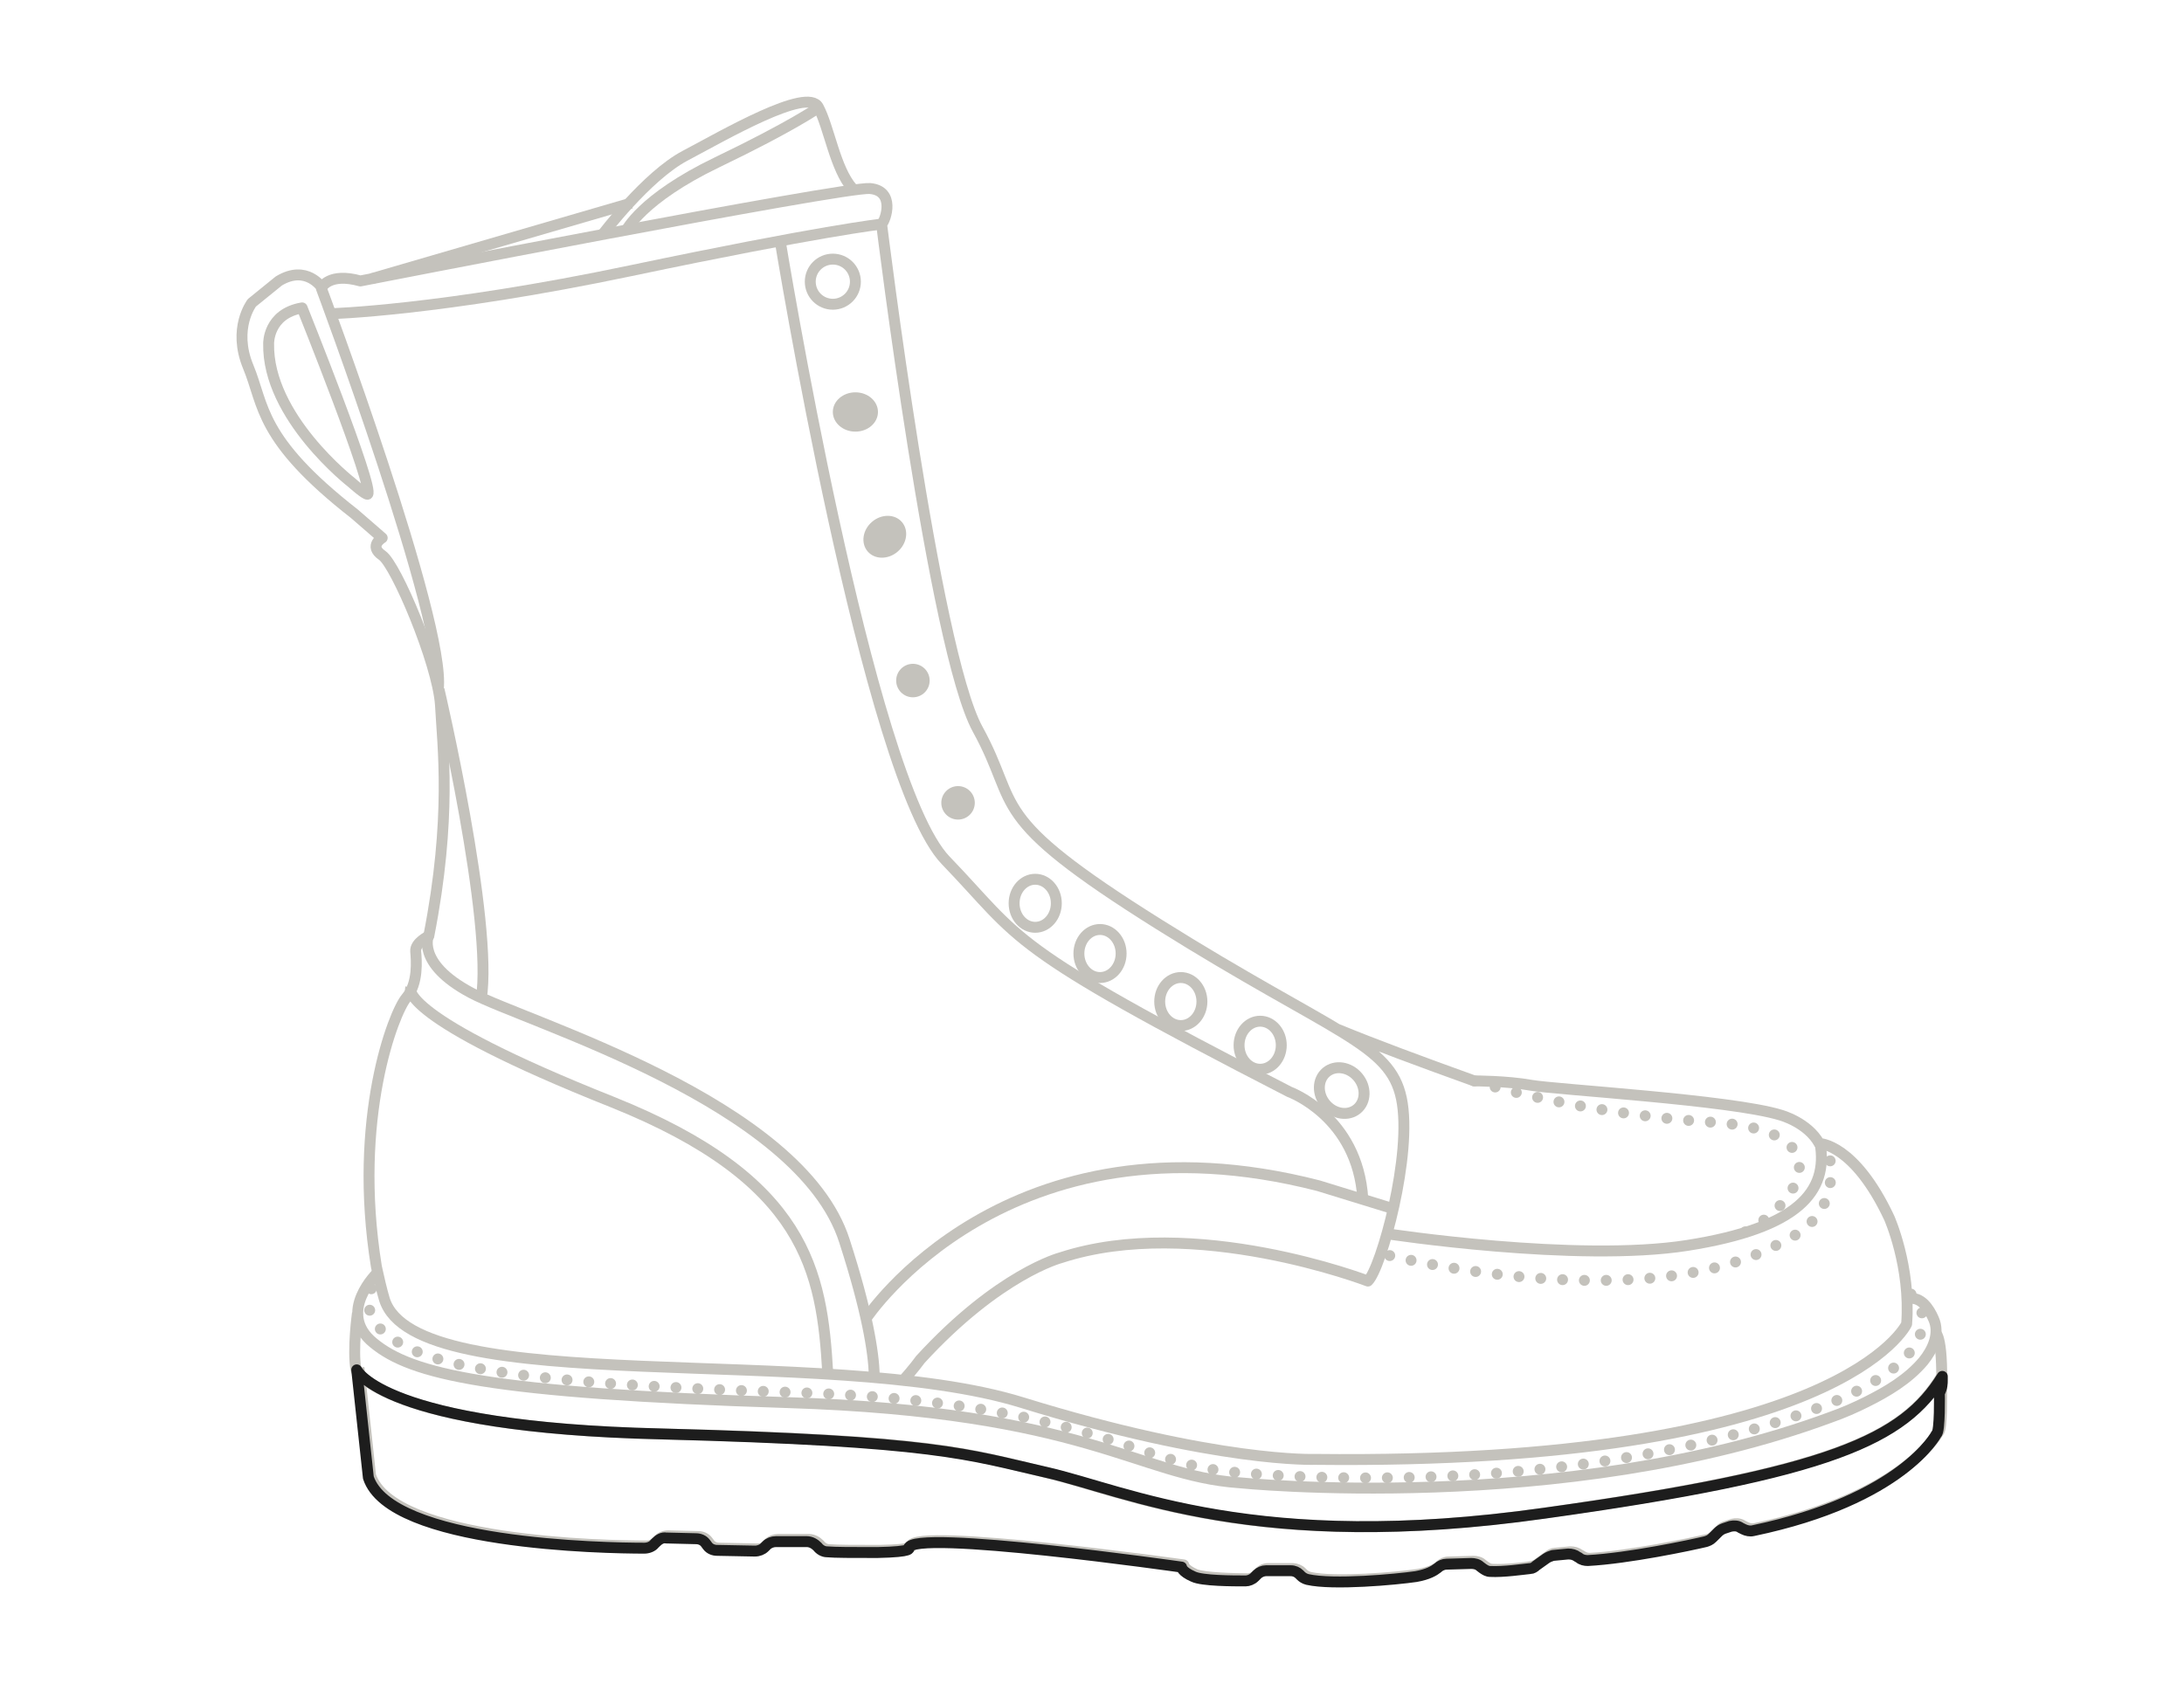 <?xml version="1.0" encoding="utf-8"?>
<!-- Generator: Adobe Illustrator 25.3.1, SVG Export Plug-In . SVG Version: 6.00 Build 0)  -->
<svg version="1.1" id="Layer_2_1_" xmlns="http://www.w3.org/2000/svg" xmlns:xlink="http://www.w3.org/1999/xlink" x="0px" y="0px"
	 viewBox="0 0 300 231.3" style="enable-background:new 0 0 300 231.3;" xml:space="preserve">
<style type="text/css">
	.st0{display:none;}
	.st1{display:inline;fill:none;stroke:#1D1D1D;stroke-width:1.5;stroke-linejoin:round;}
	.st2{display:inline;fill:none;stroke:#1D1D1D;stroke-width:1.5;stroke-linecap:round;stroke-linejoin:round;stroke-dasharray:0,3;}
	.st3{display:inline;fill:#1D1D1D;}
	.st4{display:inline;}
	.st5{fill:none;stroke:#1D1D1D;stroke-width:1.5;stroke-linejoin:round;}
	.st6{fill:none;stroke:#C4C2BC;stroke-width:1.5;stroke-linejoin:round;}
	.st7{fill:none;stroke:#C4C2BC;stroke-width:1.5;stroke-linecap:round;stroke-linejoin:round;stroke-dasharray:0,3;}
	.st8{fill:#C4C2BC;}
	.st9{fill:none;stroke:#C4C2BC;stroke-width:1.5;stroke-linejoin:round;stroke-miterlimit:4;}
</style>
<g class="st0">
	<path class="st1" d="M250,161.4c1.2,6.7-3,11.7-18.2,14.1c-15.2,2.4-41.3-1.6-41.3-1.6"/>
	<path class="st2" d="M202.5,152.9c0,0,13.4,4.4,32.9,5.7S245.8,171,239,174"/>
	<path class="st2" d="M190.9,176.9c0,0,35.7,9,54.5-2.2c0,0,8.4-3.2,5.5-13.2"/>
	<path class="st1" d="M183.7,145.8c5.1,2.1,11.3,4.4,18.8,7.1c0,0,4.5,0,7.8,0.6c3.4,0.6,27.5,2,34.3,4.1c0,0,3.7,1,5.3,3.9
		c0,0,4.8,0,9.6,10.2c0,0,3,6.7,2.4,14.6c0,0-9,19.4-81.3,18.6c0,0-13.4,0.5-40.2-7.8s-83.3-0.3-87.6-14.2c0,0-0.4-1.3-0.9-3.6
		l-0.2-0.9c-3.3-20.4,2.4-34.9,4.1-36.9s1.4-5.2,1.3-6.4s1.8-2.1,1.8-2.1c3.2-16.3,1.9-26.1,1.6-31.8c-0.4-5.7-6.1-19.2-8-20.5
		s0-2.4,0-2.4L48.7,75C35.5,64.7,36.3,60.1,34.1,54.8s0.5-8.8,0.5-8.8l3.7-3c3.8-2.3,5.9,0.9,5.9,0.9s1-2.1,5.3-0.9
		c0,0,66.5-13,70-12.7s2.2,4.3,1.6,4.9c0,0,7.2,58.5,13.2,69.4s0.8,11.7,24.9,26.8s31.7,16.3,33.3,23.9s-2.8,23.4-4.6,25.1
		c0,0-23.9-9.2-42.2-3.2c0,0-8.5,2.2-19.3,14c0,0-1,1.4-2.4,2.9"/>
	<path class="st1" d="M60.3,99.1c0,0,7.5,32,5.8,42.6"/>
	<path class="st1" d="M58.9,132.8c0,0-1.9,3.9,5.8,8s45.2,15,51.3,34.1c3.1,9.6,4,15.2,4.1,18.5"/>
	<path class="st1" d="M56.4,140.2c0,0-1.7,3.9,27.7,15.6c26.7,10.7,28.8,23.3,29.6,37.2"/>
	<path class="st1" d="M119,185.5c0,0,19.3-29.2,62.1-18.2l10.4,3.2"/>
	<path class="st1" d="M187.2,169.1c-0.7-11.3-10.1-14.7-10.1-14.7c-39.5-20.3-36.5-20.7-47.2-31.8s-22.8-85.5-22.8-85.5"/>
	<line class="st1" x1="51" y1="42.7" x2="86.7" y2="32.3"/>
	<path class="st1" d="M82.7,36.7c0,0,6.1-8.1,11.4-10.9s16.8-9.5,18.3-6.7s2.3,8.5,4.7,11.2"/>
	<path class="st1" d="M86,36.1c0,0,2.1-4.4,12.5-9.4s13.9-7.5,13.9-7.5"/>
	<path class="st1" d="M44.1,43.9"/>
	<path class="st1" d="M44.1,43.9c0,0,17.2,46,16.1,55.2"/>
	<path class="st1" d="M45.4,47.5c0,0,15-0.4,41.2-5.9s34.4-6.4,34.4-6.4"/>
	<path class="st1" d="M48.3,70.7c0,0-11.6-9-11.4-19.1c0,0-0.1-4.1,4.6-4.9c0,0,10,24.9,9,25.6C50.2,72.4,48.3,70.7,48.3,70.7z"/>
</g>
<g class="st0">
	<path class="st3" d="M187.5,208.2c-0.4,0-0.8-0.3-0.8-0.8l0,0c0-0.4,0.3-0.8,0.8-0.8l0,0c0.4,0,0.8,0.3,0.8,0.8l0,0
		C188.2,207.8,187.9,208.2,187.5,208.2L187.5,208.2L187.5,208.2z M189.7,207.4c0-0.4,0.3-0.8,0.7-0.8l0,0c0.4,0,0.8,0.3,0.8,0.7l0,0
		c0,0.4-0.3,0.8-0.7,0.8l0,0l0,0l0,0C190.1,208.1,189.7,207.8,189.7,207.4z M184.5,208.1L184.5,208.1L184.5,208.1
		c-0.4,0-0.8-0.3-0.7-0.8l0,0c0-0.4,0.3-0.7,0.8-0.7l0,0c0.4,0,0.7,0.3,0.7,0.8l0,0C185.2,207.8,184.9,208.1,184.5,208.1
		L184.5,208.1L184.5,208.1z M192.7,207.4c0-0.4,0.3-0.8,0.7-0.8l0,0c0.4,0,0.8,0.3,0.8,0.7l0,0c0,0.4-0.3,0.8-0.7,0.8l0,0l0,0l0,0
		l0,0l0,0C193.1,208.1,192.8,207.8,192.7,207.4z M181.5,208.1c-0.4,0-0.8-0.3-0.7-0.8l0,0c0-0.4,0.3-0.7,0.8-0.7l0,0
		c0.4,0,0.7,0.4,0.7,0.8l0,0C182.2,207.8,181.9,208.1,181.5,208.1L181.5,208.1L181.5,208.1z M195.7,207.3c0-0.4,0.3-0.8,0.7-0.8l0,0
		c0.4,0,0.8,0.3,0.8,0.7l0,0c0,0.4-0.3,0.8-0.7,0.8l0,0l0,0l0,0l0,0l0,0C196.1,208,195.8,207.7,195.7,207.3z M178.5,208L178.5,208
		L178.5,208c-0.4,0-0.7-0.4-0.7-0.8l0,0c0-0.4,0.4-0.7,0.8-0.7l0,0c0.4,0,0.7,0.4,0.7,0.8l0,0C179.2,207.6,178.9,208,178.5,208
		L178.5,208L178.5,208z M198.7,207.2c0-0.4,0.3-0.8,0.7-0.8l0,0c0.4,0,0.8,0.3,0.8,0.7l0,0c0,0.4-0.3,0.8-0.7,0.8l0,0l0,0l0,0
		C199.1,207.9,198.8,207.6,198.7,207.2z M175.5,207.8c-0.4,0-0.7-0.4-0.7-0.8l0,0c0-0.4,0.4-0.7,0.8-0.7l0,0c0.4,0,0.7,0.4,0.7,0.8
		l0,0C176.2,207.5,175.9,207.8,175.5,207.8L175.5,207.8L175.5,207.8z M202.5,207.7c-0.4,0-0.8-0.3-0.8-0.7l0,0
		c0-0.4,0.3-0.8,0.7-0.8l0,0c0.4,0,0.8,0.3,0.8,0.7l0,0C203.3,207.3,202.9,207.7,202.5,207.7L202.5,207.7L202.5,207.7z M172.4,207.6
		c-0.4,0-0.7-0.4-0.7-0.8l0,0c0-0.4,0.4-0.7,0.8-0.7l0,0c0.4,0,0.7,0.4,0.7,0.8l0,0C173.2,207.3,172.9,207.6,172.4,207.6
		L172.4,207.6C172.5,207.6,172.5,207.6,172.4,207.6z M204.7,206.8c0-0.4,0.3-0.8,0.7-0.8l0,0c0.4,0,0.8,0.3,0.8,0.7l0,0
		c0,0.4-0.3,0.8-0.7,0.8l0,0c0,0,0,0-0.1,0l0,0C205.1,207.5,204.8,207.2,204.7,206.8z M169.4,207.4L169.4,207.4L169.4,207.4
		c-0.4,0-0.7-0.4-0.7-0.8l0,0c0-0.4,0.4-0.7,0.8-0.7l0,0c0.4,0,0.7,0.4,0.7,0.8l0,0C170.2,207.1,169.9,207.4,169.4,207.4
		L169.4,207.4C169.5,207.4,169.5,207.4,169.4,207.4z M207.7,206.6c0-0.4,0.3-0.8,0.7-0.8l0,0c0.4,0,0.8,0.3,0.8,0.7l0,0
		c0,0.4-0.3,0.8-0.7,0.8l0,0c0,0,0,0-0.1,0l0,0C208.1,207.3,207.8,207,207.7,206.6z M166.4,207c-0.4-0.1-0.7-0.5-0.6-0.9l0,0
		c0.1-0.4,0.5-0.7,0.9-0.6l0,0c0.4,0.1,0.7,0.5,0.6,0.9l0,0c-0.1,0.4-0.4,0.6-0.7,0.6l0,0C166.5,207,166.5,207,166.4,207z
		 M210.7,206.3c0-0.4,0.3-0.8,0.7-0.8l0,0c0.4,0,0.8,0.3,0.8,0.7l0,0c0,0.4-0.2,0.8-0.7,0.8l0,0h-0.1l0,0
		C211.1,207,210.8,206.7,210.7,206.3z M213.7,206c0-0.4,0.2-0.8,0.7-0.8l0,0c0.4,0,0.8,0.2,0.8,0.7l0,0c0,0.4-0.2,0.8-0.6,0.8l0,0
		l0,0l0,0h-0.1l0,0C214.1,206.6,213.7,206.4,213.7,206z M163.4,206.4c-0.4-0.1-0.6-0.5-0.6-0.9l0,0c0.1-0.4,0.5-0.6,0.9-0.5l0,0
		c0.4,0.1,0.6,0.5,0.5,0.9l0,0c-0.1,0.3-0.4,0.6-0.7,0.6l0,0C163.5,206.4,163.5,206.4,163.4,206.4z M216.7,205.6
		c0-0.4,0.2-0.8,0.6-0.9l0,0c0.4,0,0.8,0.2,0.8,0.7l0,0c0,0.4-0.2,0.8-0.6,0.8l0,0h-0.1l0,0C217,206.3,216.7,206,216.7,205.6z
		 M219.6,205.2c-0.1-0.4,0.2-0.8,0.6-0.9l0,0c0.4-0.1,0.8,0.2,0.8,0.6l0,0c0.1,0.4-0.2,0.8-0.6,0.9l0,0l0,0l0,0h-0.1l0,0
		C220,205.8,219.7,205.6,219.6,205.2z M160.5,205.6c-0.4-0.1-0.6-0.5-0.5-0.9l0,0c0.1-0.4,0.5-0.6,0.9-0.5l0,0
		c0.4,0.1,0.6,0.5,0.5,0.9l0,0c-0.1,0.3-0.4,0.5-0.7,0.5l0,0C160.6,205.6,160.6,205.6,160.5,205.6z M222.6,204.8
		c-0.1-0.4,0.2-0.8,0.6-0.9l0,0c0.4-0.1,0.8,0.2,0.9,0.6l0,0c0.1,0.4-0.2,0.8-0.6,0.9l0,0l0,0l0,0h-0.1l0,0
		C223,205.4,222.7,205.1,222.6,204.8z M225.6,204.2c-0.1-0.4,0.2-0.8,0.6-0.9l0,0c0.4-0.1,0.8,0.2,0.9,0.6l0,0
		c0.1,0.4-0.2,0.8-0.6,0.9l0,0l0,0l0,0h-0.1l0,0C226,204.8,225.6,204.6,225.6,204.2z M157.6,204.7c-0.4-0.1-0.6-0.6-0.5-0.9l0,0
		c0.1-0.4,0.5-0.6,1-0.5l0,0c0.4,0.1,0.6,0.5,0.5,0.9l0,0c-0.1,0.3-0.4,0.5-0.7,0.5l0,0C157.8,204.7,157.7,204.7,157.6,204.7z
		 M228.5,203.7c-0.1-0.4,0.2-0.8,0.6-0.9l0,0c0.4-0.1,0.8,0.2,0.9,0.6l0,0c0.1,0.4-0.2,0.8-0.6,0.9l0,0l0,0l0,0h-0.1l0,0
		C228.9,204.3,228.6,204,228.5,203.7z M154.8,203.8L154.8,203.8L154.8,203.8c-0.4-0.1-0.6-0.5-0.5-0.9l0,0c0.1-0.4,0.5-0.6,0.9-0.5
		l0,0c0.4,0.1,0.6,0.5,0.5,0.9l0,0c-0.1,0.3-0.4,0.5-0.7,0.5l0,0C154.9,203.8,154.8,203.8,154.8,203.8z M231.5,203.1
		c-0.1-0.4,0.2-0.8,0.6-0.9l0,0c0.4-0.1,0.8,0.2,0.9,0.6l0,0c0.1,0.4-0.2,0.8-0.6,0.9l0,0c0,0-0.1,0-0.2,0l0,0
		C231.8,203.6,231.5,203.4,231.5,203.1z M234.4,202.4c-0.1-0.4,0.1-0.8,0.5-0.9l0,0c0.4-0.1,0.8,0.1,0.9,0.5l0,0
		c0.1,0.4-0.2,0.8-0.5,0.9l0,0c-0.1,0-0.1,0-0.2,0l0,0C234.8,203,234.5,202.7,234.4,202.4z M151.9,202.8L151.9,202.8L151.9,202.8
		c-0.4-0.1-0.6-0.5-0.5-0.9l0,0c0.1-0.4,0.6-0.6,0.9-0.5l0,0c0.4,0.1,0.6,0.5,0.5,0.9l0,0c-0.1,0.3-0.4,0.5-0.7,0.5l0,0
		C152.1,202.9,152,202.9,151.9,202.8z M237.3,201.7c-0.1-0.4,0.1-0.8,0.5-0.9l0,0c0.4-0.1,0.8,0.1,0.9,0.5l0,0
		c0.1,0.4-0.1,0.8-0.5,0.9l0,0c-0.1,0-0.1,0-0.2,0l0,0C237.7,202.2,237.4,202,237.3,201.7z M149.1,202L149.1,202L149.1,202
		c-0.4-0.1-0.6-0.5-0.5-0.9l0,0c0.1-0.4,0.5-0.6,0.9-0.5l0,0c0.4,0.1,0.6,0.5,0.5,0.9l0,0c-0.1,0.3-0.4,0.5-0.7,0.5l0,0
		C149.2,202,149.1,202,149.1,202z M240.2,200.9c-0.1-0.4,0.1-0.8,0.5-0.9l0,0c0.4-0.1,0.8,0.1,0.9,0.5l0,0c0.1,0.4-0.1,0.8-0.5,0.9
		l0,0l0,0l0,0c-0.1,0-0.1,0-0.2,0l0,0C240.6,201.4,240.3,201.2,240.2,200.9z M146.2,201.2L146.2,201.2L146.2,201.2
		c-0.4-0.1-0.6-0.5-0.5-0.9l0,0c0.1-0.4,0.5-0.6,0.9-0.5l0,0c0.4,0.1,0.6,0.5,0.5,0.9l0,0c-0.1,0.3-0.4,0.6-0.7,0.6l0,0
		C146.3,201.2,146.3,201.2,146.2,201.2z M243.1,200c-0.1-0.4,0.1-0.8,0.5-0.9l0,0c0.4-0.1,0.8,0.1,0.9,0.5l0,0
		c0.1,0.4-0.1,0.8-0.5,0.9l0,0l0,0l0,0c-0.1,0-0.2,0-0.2,0l0,0C243.5,200.5,243.2,200.3,243.1,200z M143.3,200.5
		c-0.4-0.1-0.7-0.5-0.6-0.9l0,0c0.1-0.4,0.5-0.7,0.9-0.6l0,0c0.4,0.1,0.7,0.5,0.6,0.9l0,0c-0.1,0.3-0.4,0.6-0.7,0.6l0,0
		C143.4,200.5,143.4,200.5,143.3,200.5z M140.4,199.8c-0.4-0.1-0.7-0.5-0.6-0.9l0,0c0.1-0.4,0.5-0.7,0.9-0.6l0,0
		c0.4,0.1,0.7,0.5,0.6,0.9l0,0c-0.1,0.4-0.4,0.6-0.7,0.6l0,0C140.5,199.8,140.5,199.8,140.4,199.8z M245.9,199.1
		c-0.1-0.4,0.1-0.8,0.5-1l0,0c0.4-0.1,0.8,0.1,1,0.5l0,0c0.1,0.4-0.1,0.8-0.5,0.9l0,0l0,0l0,0c-0.1,0-0.2,0-0.2,0l0,0
		C246.3,199.6,246,199.4,245.9,199.1z M137.5,199.2c-0.4-0.1-0.7-0.5-0.6-0.9l0,0c0.1-0.4,0.5-0.7,0.9-0.6l0,0
		c0.4,0.1,0.7,0.5,0.6,0.9l0,0c-0.1,0.4-0.4,0.6-0.7,0.6l0,0C137.6,199.2,137.5,199.2,137.5,199.2z M134.6,198.7
		c-0.4-0.1-0.7-0.5-0.6-0.9l0,0c0.1-0.4,0.5-0.7,0.9-0.6l0,0c0.4,0.1,0.7,0.5,0.6,0.9l0,0C135.4,198.5,135.1,198.7,134.6,198.7
		L134.6,198.7C134.6,198.7,134.6,198.7,134.6,198.7z M248.8,198.1c-0.1-0.4,0.1-0.8,0.4-1l0,0c0.4-0.1,0.8,0.1,1,0.5l0,0
		c0.1,0.4-0.1,0.8-0.4,1l0,0l0,0l0,0c-0.1,0-0.2,0-0.3,0l0,0C249.2,198.6,248.9,198.4,248.8,198.1z M131.6,198.2
		c-0.4-0.1-0.7-0.4-0.6-0.9l0,0c0.1-0.4,0.4-0.7,0.8-0.6l0,0c0.4,0.1,0.7,0.4,0.6,0.9l0,0c-0.1,0.4-0.4,0.6-0.7,0.6l0,0
		C131.7,198.3,131.6,198.3,131.6,198.2z M128.7,197.8c-0.4,0-0.7-0.4-0.6-0.8l0,0c0.1-0.4,0.4-0.7,0.8-0.6l0,0
		c0.4,0,0.7,0.4,0.7,0.8l0,0C129.4,197.6,129.1,197.9,128.7,197.8L128.7,197.8C128.7,197.9,128.7,197.9,128.7,197.8z M251.6,197.1
		c-0.2-0.4,0-0.8,0.4-1l0,0c0.4-0.2,0.8,0,1,0.4l0,0c0.2,0.4,0,0.8-0.4,1l0,0l0,0l0,0c-0.1,0-0.2,0.1-0.3,0.1l0,0
		C252,197.5,251.7,197.4,251.6,197.1z M125.7,197.5c-0.4,0-0.7-0.4-0.7-0.8l0,0c0-0.4,0.4-0.7,0.8-0.7l0,0c0.4,0,0.7,0.4,0.7,0.8
		l0,0C126.5,197.2,126.2,197.5,125.7,197.5L125.7,197.5C125.8,197.5,125.7,197.5,125.7,197.5z M122.7,197.2c-0.4,0-0.7-0.4-0.7-0.8
		l0,0c0-0.4,0.4-0.7,0.8-0.7l0,0c0.4,0,0.7,0.4,0.7,0.8l0,0C123.5,196.9,123.2,197.2,122.7,197.2L122.7,197.2
		C122.8,197.2,122.8,197.2,122.7,197.2z M119.8,197c-0.4,0-0.7-0.4-0.7-0.8l0,0c0-0.4,0.4-0.7,0.8-0.7l0,0c0.4,0,0.7,0.4,0.7,0.8
		l0,0C120.5,196.7,120.2,197,119.8,197L119.8,197L119.8,197z M116.8,196.8c-0.4,0-0.7-0.4-0.7-0.8l0,0c0-0.4,0.4-0.7,0.8-0.7l0,0
		c0.4,0,0.7,0.4,0.7,0.8l0,0C117.5,196.5,117.2,196.8,116.8,196.8L116.8,196.8L116.8,196.8z M113.8,196.6L113.8,196.6L113.8,196.6
		c-0.4,0-0.7-0.4-0.7-0.8l0,0c0-0.4,0.4-0.7,0.8-0.7l0,0c0.4,0,0.7,0.4,0.7,0.8l0,0C114.5,196.3,114.2,196.6,113.8,196.6
		L113.8,196.6L113.8,196.6z M110.8,196.5c-0.4,0-0.7-0.4-0.7-0.8l0,0c0-0.4,0.4-0.7,0.8-0.7l0,0c0.4,0,0.7,0.4,0.7,0.8l0,0
		C111.6,196.1,111.2,196.5,110.8,196.5L110.8,196.5L110.8,196.5z M107.8,196.3c-0.4,0-0.7-0.4-0.7-0.8l0,0c0-0.4,0.4-0.7,0.8-0.7
		l0,0c0.4,0,0.7,0.4,0.7,0.8l0,0C108.6,196,108.2,196.3,107.8,196.3L107.8,196.3L107.8,196.3z M254.3,195.9c-0.2-0.4,0-0.8,0.3-1
		l0,0c0.4-0.2,0.8,0,1,0.3l0,0c0.2,0.4,0,0.8-0.3,1l0,0c-0.1,0.1-0.2,0.1-0.3,0.1l0,0C254.7,196.3,254.5,196.1,254.3,195.9z
		 M104.8,196.2c-0.4,0-0.7-0.4-0.7-0.8l0,0c0-0.4,0.4-0.7,0.8-0.7l0,0c0.4,0,0.7,0.4,0.7,0.8l0,0
		C105.6,195.9,105.2,196.2,104.8,196.2L104.8,196.2L104.8,196.2z M101.8,196.1L101.8,196.1L101.8,196.1c-0.4,0-0.7-0.4-0.7-0.8l0,0
		c0-0.4,0.4-0.7,0.8-0.7l0,0c0.4,0,0.7,0.4,0.7,0.8l0,0C102.6,195.8,102.2,196.1,101.8,196.1L101.8,196.1L101.8,196.1z M98.1,195.2
		c0-0.4,0.4-0.7,0.8-0.7l0,0c0.4,0,0.7,0.4,0.7,0.8l0,0c0,0.4-0.4,0.7-0.8,0.7l0,0l0,0l0,0C98.4,196,98.1,195.6,98.1,195.2z
		 M95.1,195.1c0-0.4,0.4-0.7,0.8-0.7l0,0c0.4,0,0.7,0.4,0.7,0.8l0,0c0,0.4-0.4,0.7-0.8,0.7l0,0l0,0l0,0
		C95.4,195.8,95.1,195.5,95.1,195.1z M92.8,195.7c-0.4,0-0.7-0.4-0.7-0.8l0,0c0-0.4,0.4-0.7,0.8-0.7l0,0c0.4,0,0.7,0.4,0.7,0.8l0,0
		C93.6,195.4,93.2,195.7,92.8,195.7L92.8,195.7L92.8,195.7z M89.8,195.6c-0.4,0-0.7-0.4-0.7-0.8l0,0c0-0.4,0.4-0.7,0.8-0.7l0,0
		c0.4,0,0.7,0.4,0.7,0.8l0,0C90.6,195.2,90.2,195.6,89.8,195.6L89.8,195.6L89.8,195.6z M86.8,195.4c-0.4,0-0.7-0.4-0.7-0.8l0,0
		c0-0.4,0.4-0.7,0.8-0.7l0,0c0.4,0,0.7,0.4,0.7,0.8l0,0C87.6,195.1,87.3,195.4,86.8,195.4L86.8,195.4L86.8,195.4z M83.8,195.2
		c-0.4,0-0.7-0.4-0.7-0.8l0,0c0-0.4,0.4-0.7,0.8-0.7l0,0c0.4,0,0.7,0.4,0.7,0.8l0,0C84.6,194.9,84.3,195.2,83.8,195.2L83.8,195.2
		C83.9,195.2,83.8,195.2,83.8,195.2z M80.8,194.9L80.8,194.9L80.8,194.9c-0.4,0-0.7-0.4-0.7-0.8l0,0c0-0.4,0.4-0.7,0.8-0.7l0,0
		c0.4,0,0.7,0.4,0.7,0.8l0,0C81.6,194.6,81.3,194.9,80.8,194.9L80.8,194.9C80.9,194.9,80.8,194.9,80.8,194.9z M257,194.5
		c-0.2-0.4-0.1-0.8,0.2-1l0,0c0.4-0.2,0.8-0.1,1,0.2l0,0c0.2,0.4,0.1,0.8-0.2,1l0,0c-0.1,0.1-0.3,0.1-0.4,0.1l0,0
		C257.4,194.8,257.1,194.7,257,194.5z M77.8,194.7c-0.4,0-0.7-0.4-0.7-0.8l0,0c0-0.4,0.4-0.7,0.8-0.7l0,0c0.4,0,0.7,0.4,0.7,0.8l0,0
		C78.6,194.4,78.3,194.7,77.8,194.7L77.8,194.7C77.9,194.7,77.8,194.7,77.8,194.7z M74.8,194.4L74.8,194.4L74.8,194.4
		c-0.4,0-0.7-0.4-0.7-0.8l0,0c0-0.4,0.4-0.7,0.8-0.7l0,0c0.4,0,0.7,0.4,0.7,0.8l0,0C75.6,194.1,75.3,194.4,74.8,194.4L74.8,194.4
		C74.9,194.4,74.9,194.4,74.8,194.4z M71.8,194c-0.4,0-0.7-0.4-0.7-0.8l0,0c0-0.4,0.4-0.7,0.8-0.7l0,0c0.4,0,0.7,0.4,0.6,0.8l0,0
		C72.6,193.8,72.3,194,71.8,194L71.8,194C71.9,194,71.9,194,71.8,194z M68.9,193.6L68.9,193.6L68.9,193.6c-0.4,0-0.7-0.4-0.6-0.8
		l0,0c0.1-0.4,0.5-0.7,0.9-0.6l0,0c0.4,0.1,0.7,0.4,0.6,0.9l0,0c-0.1,0.4-0.4,0.6-0.7,0.6l0,0C68.9,193.6,68.9,193.6,68.9,193.6z
		 M65.9,193.1c-0.4-0.1-0.7-0.5-0.6-0.9l0,0c0.1-0.4,0.5-0.7,0.9-0.6l0,0c0.4,0.1,0.7,0.5,0.6,0.9l0,0c-0.1,0.4-0.4,0.6-0.7,0.6l0,0
		C66,193.2,65.9,193.2,65.9,193.1z M259.5,192.8c-0.3-0.3-0.2-0.8,0.1-1l0,0c0.3-0.3,0.8-0.2,1.1,0.1l0,0c0.2,0.3,0.2,0.8-0.1,1.1
		l0,0c-0.1,0.1-0.3,0.2-0.5,0.2l0,0C259.9,193.1,259.6,193,259.5,192.8z M62.9,192.6L62.9,192.6L62.9,192.6
		c-0.4-0.1-0.7-0.5-0.6-0.9l0,0c0.1-0.4,0.5-0.7,0.9-0.6l0,0c0.4,0.1,0.7,0.5,0.6,0.9l0,0c-0.1,0.3-0.4,0.6-0.7,0.6l0,0
		C63,192.6,63,192.6,62.9,192.6z M60,191.8c-0.4-0.1-0.6-0.5-0.5-0.9l0,0c0.1-0.4,0.5-0.6,0.9-0.5l0,0c0.4,0.1,0.6,0.5,0.5,0.9l0,0
		c-0.1,0.3-0.4,0.5-0.7,0.5l0,0C60.1,191.8,60,191.8,60,191.8z M261.8,190.9c-0.3-0.3-0.4-0.8-0.1-1.1l0,0c0.3-0.3,0.7-0.4,1.1-0.1
		l0,0c0.3,0.3,0.3,0.7,0.1,1l0,0l0,0l0,0c-0.1,0.2-0.4,0.3-0.6,0.3l0,0C262.1,191,261.9,191,261.8,190.9z M57,190.8
		c-0.4-0.2-0.6-0.6-0.4-1l0,0c0.2-0.4,0.6-0.6,1-0.4l0,0c0.4,0.1,0.6,0.6,0.4,1l0,0c-0.1,0.3-0.4,0.5-0.7,0.5l0,0
		C57.2,190.9,57.1,190.9,57,190.8z M54.3,189.5L54.3,189.5L54.3,189.5c-0.4-0.2-0.5-0.7-0.3-1l0,0c0.2-0.4,0.7-0.5,1-0.3l0,0
		c0.3,0.2,0.5,0.7,0.3,1l0,0c-0.1,0.2-0.4,0.4-0.6,0.4l0,0C54.5,189.6,54.4,189.6,54.3,189.5z M263.5,188.4c-0.4-0.1-0.6-0.6-0.5-1
		l0,0c0.2-0.4,0.6-0.6,1-0.4l0,0c0.4,0.1,0.6,0.6,0.4,1l0,0c-0.1,0.3-0.4,0.5-0.7,0.5l0,0C263.7,188.5,263.6,188.5,263.5,188.4z
		 M51.7,187.6c-0.3-0.3-0.3-0.8,0-1.1l0,0c0.3-0.3,0.8-0.3,1.1,0l0,0c0.3,0.3,0.3,0.8,0,1l0,0c-0.2,0.2-0.4,0.2-0.5,0.2l0,0
		C52,187.8,51.8,187.8,51.7,187.6z M263.3,185L263.3,185c-0.1-0.4,0.1-0.8,0.5-0.9l0,0c0.4-0.1,0.8,0.1,0.9,0.5l0,0l0,0l0,0
		c0.1,0.4-0.1,0.8-0.5,0.9l0,0c-0.1,0-0.1,0-0.2,0l0,0C263.6,185.5,263.3,185.3,263.3,185z M49.9,184.7c-0.1-0.4,0.1-0.8,0.5-0.9
		l0,0c0.4-0.1,0.8,0.1,0.9,0.5l0,0c0.1,0.4-0.1,0.8-0.5,0.9l0,0c-0.1,0-0.1,0-0.2,0l0,0C50.3,185.3,50,185.1,49.9,184.7z
		 M50.6,182.3c-0.4-0.1-0.6-0.5-0.5-0.9l0,0c0.1-0.4,0.6-0.6,0.9-0.5l0,0c0.4,0.1,0.6,0.5,0.5,0.9l0,0c-0.1,0.3-0.4,0.5-0.7,0.5l0,0
		C50.7,182.3,50.6,182.3,50.6,182.3z"/>
	<path class="st1" d="M265.8,187.5c0,0,0.9,0,0.9,6l0,0c-5.3,8.6-15.1,13.3-54.7,18.8s-57.3-3.1-68.3-5.6c-11-2.6-15-4.3-53.1-5.3
		s-41.7-8.8-41.7-8.8c-0.5-2.9,0.2-7.8,0.2-7.8"/>
	<g class="st4">
		<path class="st5" d="M262,182.8L262,182.8L262,182.8z"/>
		<path class="st5" d="M265.5,185.7c-0.6-1.4-1.7-3.1-3.5-2.8c0,1.1,0,2.2-0.1,3.3c0,0-9,19.4-81.3,18.6c0,0-13.4,0.5-40.2-7.8
			s-83.3-0.3-87.6-14.2c0,0-0.4-1.3-0.9-3.6c0,0-5.8,5.5-0.6,9.7c5.2,4.3,15.8,6.9,56.9,8.2s48,10,61.9,11c0,0,44.7,4.6,81.4-9
			c1.7-0.6,3.3-1.3,4.9-2.1c2.8-1.4,5.7-3.1,7.8-5.6C265.4,189.9,266.4,187.7,265.5,185.7z"/>
	</g>
</g>
<g>
	<g>
		<path class="st6" d="M250,157c1.2,6.7-3,11.7-18.2,14.1c-15.2,2.4-41.3-1.6-41.3-1.6"/>
		<path class="st7" d="M202.5,148.5c0,0,13.4,4.4,32.9,5.7s10.4,12.4,3.6,15.4"/>
		<path class="st7" d="M190.9,172.5c0,0,35.7,9,54.5-2.2c0,0,8.4-3.2,5.5-13.2"/>
		<path class="st6" d="M51.9,174.8c0,0-5.8,5.5-0.6,9.7c5.2,4.3,15.8,6.9,56.9,8.2s48,10,61.9,11c0,0,44.7,4.6,81.4-9
			c1.7-0.6,3.3-1.3,4.9-2.1c2.8-1.4,5.7-3.1,7.8-5.6c1.3-1.6,2.3-3.8,1.4-5.8c-0.6-1.4-1.7-3.1-3.5-2.8"/>
		<path class="st7" d="M262.5,177.8c0.6,0.6,1,1.3,1.3,2c0.9,2-0.1,4.2-1.3,5.8c-2,2.5-4.9,4.2-7.6,5.6c-1.6,0.8-3.2,1.5-4.8,2.1
			c-36.2,13.6-80.2,9-80.2,9c-13.7-1-20.5-9.7-61-11s-50.9-3.9-56.1-8.2c-3.2-2.7-2.2-5.9-0.9-7.8"/>
		<path class="st6" d="M49.1,180.4c0,0-0.7,5-0.2,7.8c0,0,3.6,7.9,41.7,8.8s42.2,2.7,53.1,5.3c11,2.6,28.7,11.2,68.3,5.6
			s49.4-10.2,54.7-18.8"/>
		<path class="st6" d="M265.8,183.1c0,0,1.1,0,0.9,8c0,0,0.1,5.3-0.4,5.6c0,0-4.6,9-25.2,13.3c-0.5,0.1-0.9,0-1.3-0.2l-0.4-0.2
			c-0.4-0.3-1-0.3-1.4-0.2l-0.9,0.3c-0.3,0.1-0.6,0.2-0.8,0.5l-0.8,0.8c-0.2,0.2-0.6,0.4-0.9,0.5c-2.2,0.5-10.7,2.3-16.2,2.6
			c-0.4,0-0.8-0.1-1.2-0.4l-0.2-0.1c-0.4-0.3-0.8-0.4-1.3-0.4l-2.1,0.2c-0.3,0-0.7,0.2-0.9,0.4l-1.4,1c-0.2,0.2-0.5,0.3-0.8,0.4
			c-1.1,0.2-3.8,0.5-5.5,0.4c-0.4,0-0.7-0.2-1-0.4l-0.4-0.3c-0.3-0.3-0.8-0.4-1.2-0.4l-3.4,0.1c-0.5,0-0.9,0.2-1.2,0.5
			c-0.4,0.4-1.3,0.9-3,1.2c-2.7,0.4-11.4,1.2-14.9,0.4c-0.3-0.1-0.6-0.2-0.9-0.5l-0.2-0.2c-0.3-0.3-0.8-0.5-1.2-0.5h-3.4
			c-0.5,0-0.9,0.2-1.2,0.5l-0.4,0.4c-0.3,0.3-0.8,0.5-1.2,0.5c-1.7,0-6-0.1-7.2-0.6c-1.6-0.7-1.6-1.3-1.6-1.3s-37.2-5.2-37.5-2.6
			c0,0,0.9,0.5-4.3,0.6c-3.4,0-5.7,0-6.9-0.1c-0.5,0-1-0.3-1.3-0.7l0,0c-0.4-0.4-0.9-0.7-1.5-0.7h-4.2c-0.5,0-1,0.2-1.3,0.5
			l-0.3,0.3c-0.4,0.4-0.8,0.5-1.3,0.5l-5.2-0.1c-0.5,0-1-0.2-1.3-0.6l-0.3-0.4c-0.3-0.4-0.8-0.6-1.3-0.6l-4.1-0.1
			c-0.5,0-1.1,0.2-1.4,0.6l-0.2,0.2c-0.4,0.4-0.9,0.6-1.4,0.6c-5.4,0-34.9-0.5-37.9-9.7l-1.6-14.8"/>
		<path class="st6" d="M183.7,141.4c5.1,2.1,11.3,4.4,18.8,7.1c0,0,4.5,0,7.8,0.6c3.4,0.6,27.5,2,34.3,4.1c0,0,3.7,1,5.3,3.9
			c0,0,4.8,0,9.6,10.2c0,0,3,6.7,2.4,14.6c0,0-9,19.4-81.3,18.6c0,0-13.4,0.5-40.2-7.8s-83.3-0.3-87.6-14.2c0,0-0.4-1.3-0.9-3.6
			l-0.2-0.9c-3.3-20.4,2.4-34.9,4.1-36.9s1.4-5.2,1.3-6.4s1.8-2.1,1.8-2.1c3.2-16.3,1.9-26.1,1.6-31.8c-0.4-5.7-6.1-19.2-8-20.5
			s0-2.4,0-2.4l-3.8-3.3C35.5,60.3,36.3,55.7,34.1,50.4s0.5-8.8,0.5-8.8l3.7-3c3.8-2.3,5.9,0.9,5.9,0.9s1-2.1,5.3-0.9
			c0,0,66.5-13,70-12.7s2.2,4.3,1.6,4.9c0,0,7.2,58.5,13.2,69.4s0.8,11.7,24.9,26.8s31.7,16.3,33.3,23.9s-2.8,23.4-4.6,25.1
			c0,0-23.9-9.2-42.2-3.2c0,0-8.5,2.2-19.3,14c0,0-1,1.4-2.4,2.9"/>
		<path class="st6" d="M60.3,94.7c0,0,7.5,32,5.8,42.6"/>
		<path class="st6" d="M58.9,128.4c0,0-1.9,3.9,5.8,8s45.2,15,51.3,34.1c3.1,9.6,4,15.2,4.1,18.5"/>
		<path class="st6" d="M56.4,135.8c0,0-1.7,3.9,27.7,15.6c26.7,10.7,28.8,23.3,29.6,37.2"/>
		<path class="st6" d="M119,181.1c0,0,19.3-29.2,62.1-18.2l10.4,3.2"/>
		<path class="st6" d="M187.2,164.7c-0.7-11.3-10.1-14.7-10.1-14.7c-39.5-20.3-36.5-20.7-47.2-31.8s-22.8-85.5-22.8-85.5"/>
		<line class="st6" x1="51" y1="38.3" x2="86.7" y2="27.9"/>
		<path class="st6" d="M82.7,32.3c0,0,6.1-8.1,11.4-10.9s16.8-9.5,18.3-6.7s2.3,8.5,4.7,11.2"/>
		<path class="st6" d="M86,31.7c0,0,2.1-4.4,12.5-9.4s13.9-7.5,13.9-7.5"/>
		<path class="st6" d="M44.1,39.5"/>
		<path class="st6" d="M44.1,39.5c0,0,17.2,46,16.1,55.2"/>
		<path class="st6" d="M45.4,43.1c0,0,15-0.4,41.2-5.9s34.4-6.4,34.4-6.4"/>
		<circle class="st6" cx="114.4" cy="38.7" r="3.1"/>
		<ellipse class="st8" cx="117.5" cy="56.6" rx="3.1" ry="2.7"/>
		<ellipse transform="matrix(0.76 -0.65 0.65 0.76 -18.706 96.707)" class="st8" cx="121.5" cy="73.7" rx="3.1" ry="2.7"/>
		<circle class="st8" cx="125.4" cy="93.5" r="2.3"/>
		<circle class="st8" cx="131.6" cy="110.3" r="2.3"/>
		<ellipse class="st6" cx="142.2" cy="124.1" rx="2.9" ry="3.3"/>
		<ellipse class="st6" cx="151.1" cy="131" rx="2.9" ry="3.3"/>
		<ellipse class="st6" cx="162.2" cy="137.6" rx="2.9" ry="3.3"/>
		<ellipse class="st6" cx="173.1" cy="143.6" rx="2.9" ry="3.3"/>
		
			<ellipse transform="matrix(0.765 -0.644 0.644 0.765 -53.095 153.998)" class="st9" cx="184.3" cy="149.7" rx="2.9" ry="3.3"/>
		<path class="st6" d="M48.3,66.3c0,0-11.6-9-11.4-19.1c0,0-0.1-4.1,4.6-4.9c0,0,10,24.9,9,25.6C50.2,68,48.3,66.3,48.3,66.3z"/>
	</g>
	<g>
		<path class="st5" d="M266.8,189.6v-0.5c-5.3,8.6-15.1,13.3-54.7,18.8c-39.6,5.6-57.3-3.1-68.3-5.6s-15-4.3-53.1-5.3
			c-38.2-0.9-41.7-8.8-41.7-8.8l1.6,14.8c3,9.2,32.5,9.7,37.9,9.7c0.5,0,1.1-0.2,1.4-0.6l0.2-0.2c0.4-0.4,0.9-0.7,1.4-0.6l4.1,0.1
			c0.5,0,1,0.2,1.3,0.6l0.3,0.4c0.3,0.4,0.8,0.6,1.3,0.6l5.2,0.1c0.5,0,1-0.2,1.3-0.5l0.3-0.3c0.3-0.3,0.8-0.5,1.3-0.5h4.2
			c0.6,0,1.1,0.3,1.5,0.7c0.3,0.4,0.8,0.7,1.3,0.7c1.1,0.1,3.4,0.1,6.9,0.1c5.1-0.1,4.3-0.6,4.3-0.6c0.4-2.7,37.5,2.6,37.5,2.6
			s0,0.6,1.6,1.3c1.2,0.6,5.5,0.6,7.2,0.6c0.4,0,0.9-0.2,1.2-0.5l0.4-0.4c0.3-0.3,0.8-0.5,1.2-0.5h3.4c0.5,0,0.9,0.2,1.2,0.5
			l0.2,0.2c0.2,0.2,0.5,0.4,0.9,0.5c3.5,0.8,12.2,0,14.9-0.4c1.7-0.3,2.5-0.8,3-1.2c0.3-0.3,0.8-0.5,1.2-0.5l3.4-0.1
			c0.4,0,0.9,0.1,1.2,0.4l0.4,0.3c0.3,0.2,0.6,0.4,1,0.4c1.8,0.1,4.5-0.3,5.5-0.4c0.3,0,0.6-0.2,0.8-0.4l1.4-1
			c0.3-0.2,0.6-0.3,0.9-0.4l2.1-0.2c0.5,0,0.9,0.1,1.3,0.4l0.2,0.1c0.3,0.3,0.8,0.4,1.2,0.4c5.6-0.3,14.1-2.1,16.2-2.6
			c0.3-0.1,0.6-0.2,0.9-0.5l0.8-0.8c0.2-0.2,0.5-0.4,0.8-0.5l0.9-0.3c0.5-0.1,1-0.1,1.4,0.2l0.4,0.2c0.4,0.2,0.9,0.3,1.3,0.2
			C261.4,206,266,197,266,197c0.5-0.3,0.4-5.6,0.4-5.6C266.8,190.6,266.8,190.1,266.8,189.6z"/>
	</g>
</g>
</svg>
